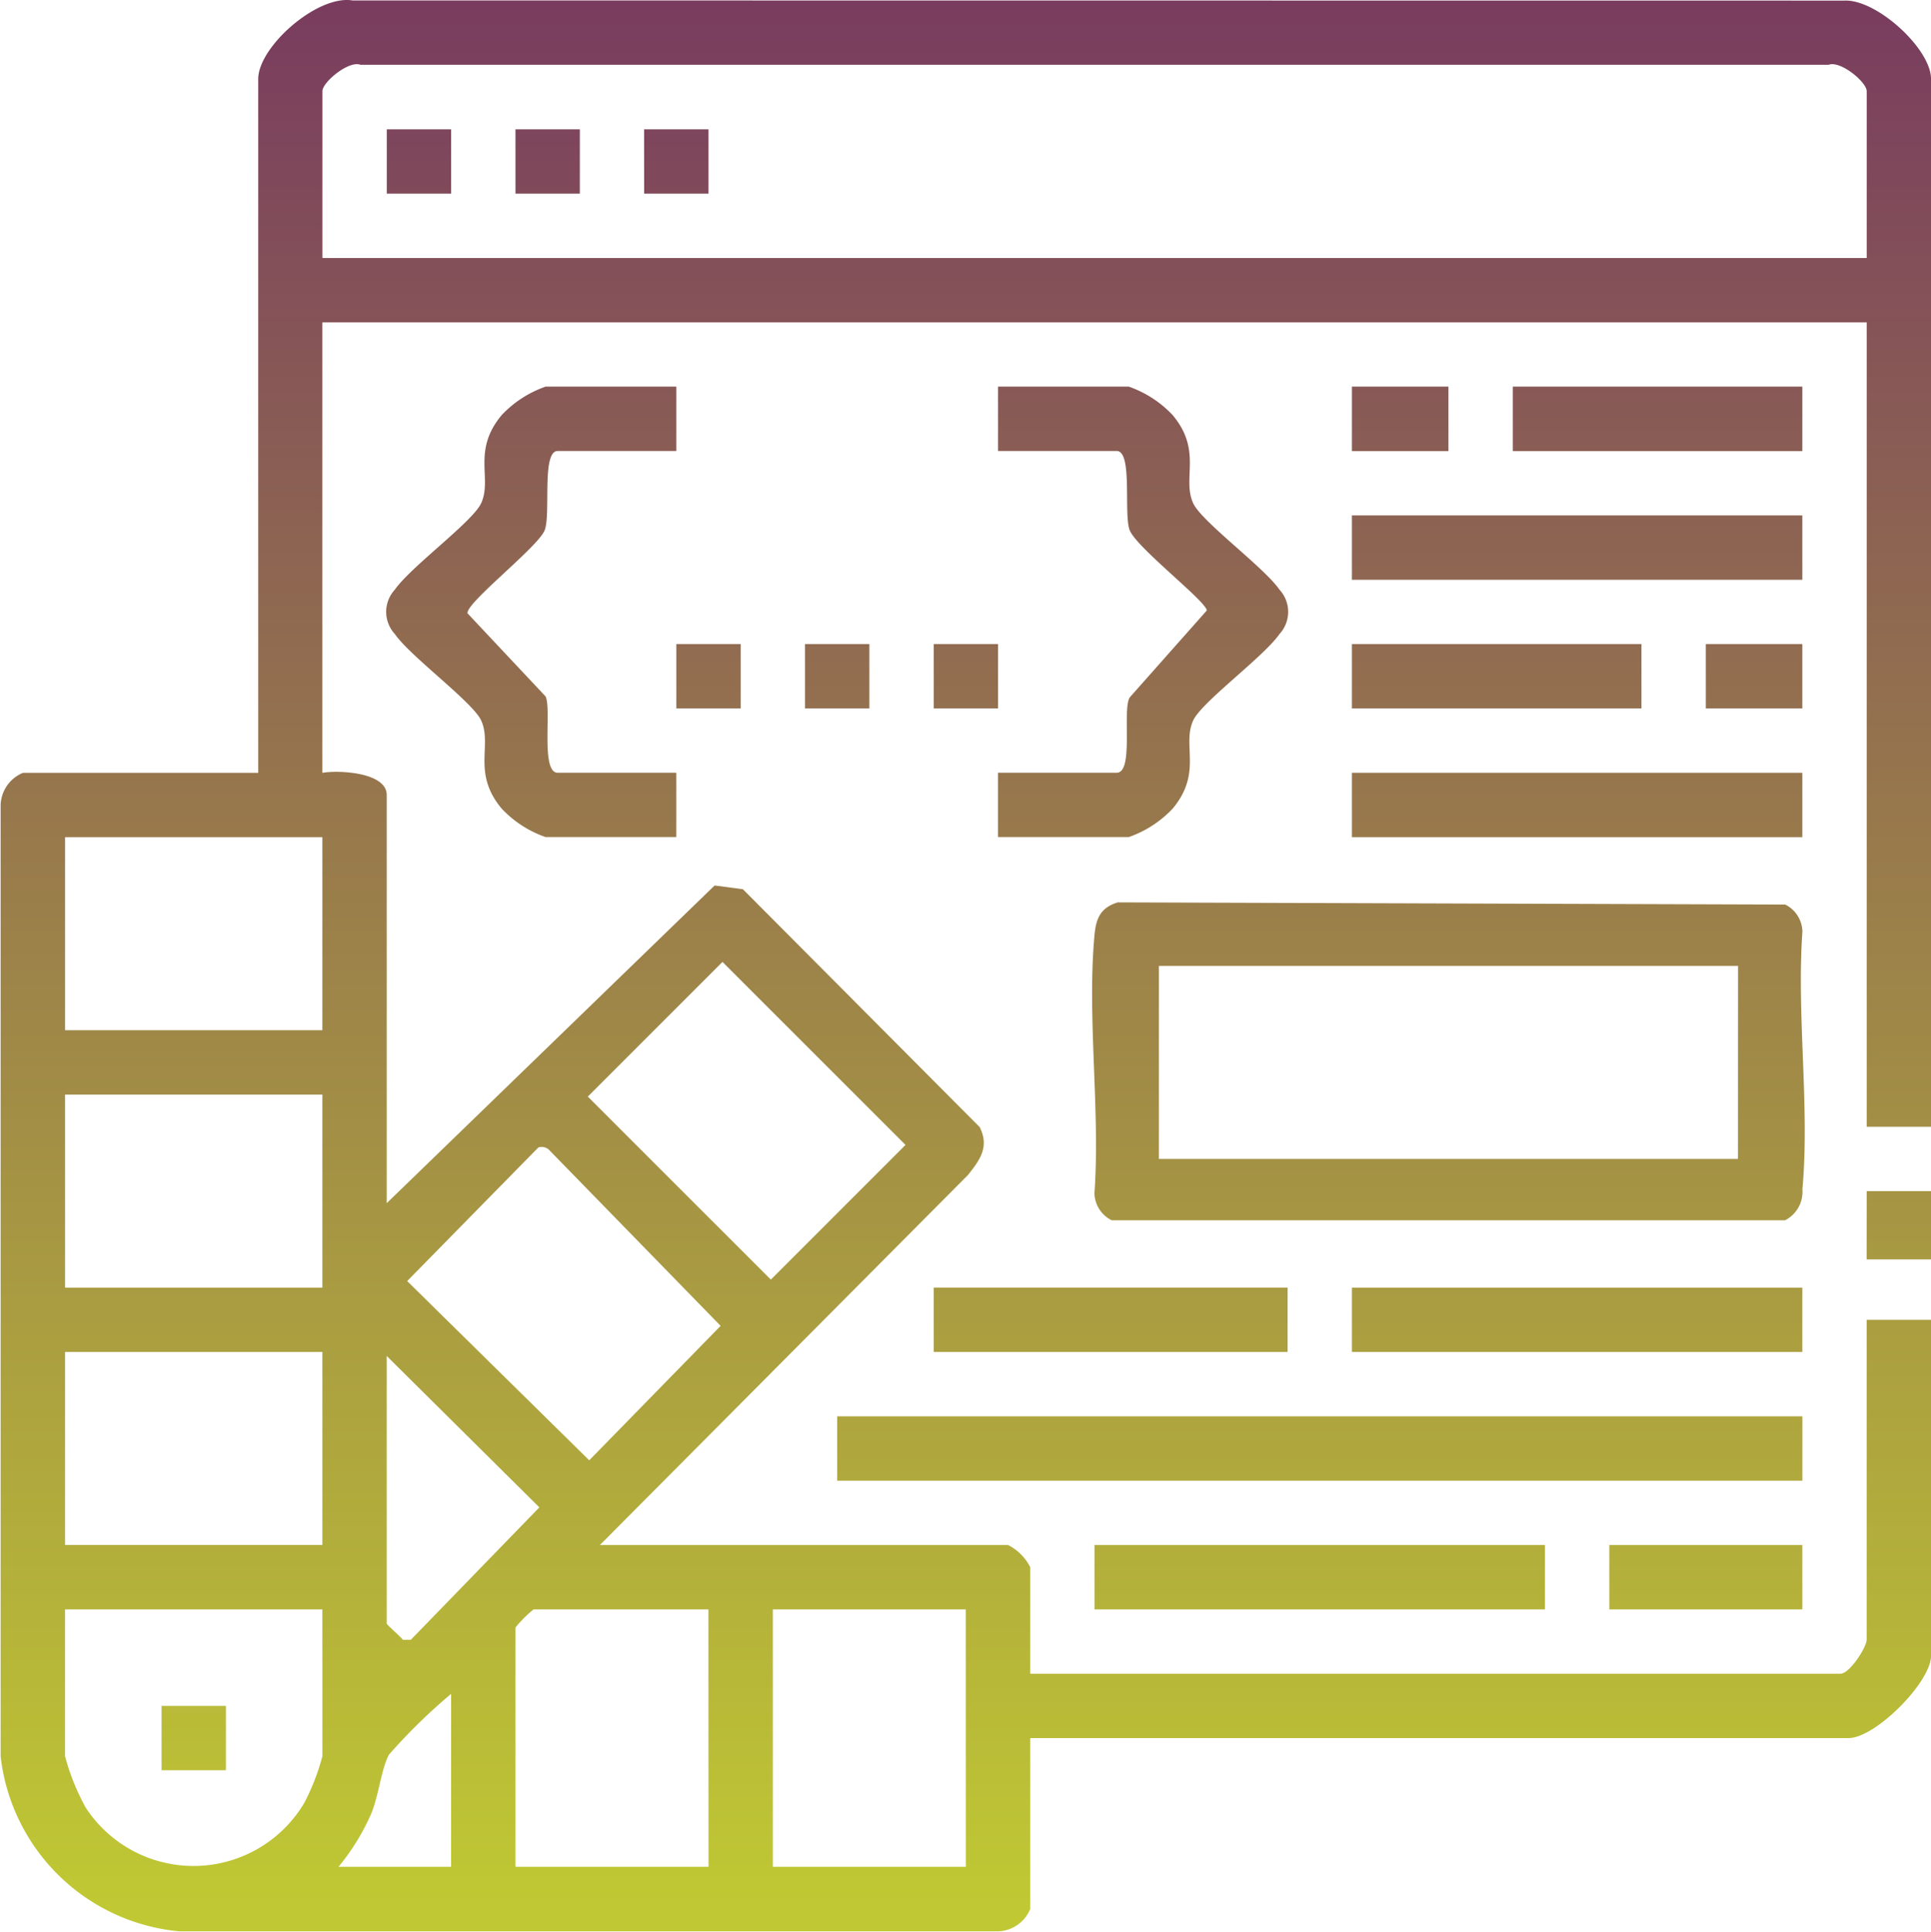 <svg xmlns="http://www.w3.org/2000/svg" xmlns:xlink="http://www.w3.org/1999/xlink" width="77.423" height="77.448" viewBox="0 0 77.423 77.448">
  <defs>
    <linearGradient id="linear-gradient" x1="0.5" x2="0.5" y2="1" gradientUnits="objectBoundingBox">
      <stop offset="0" stop-color="#5d0470"/>
      <stop offset="1" stop-color="#c0c933"/>
    </linearGradient>
  </defs>
  <path id="Path_104513" data-name="Path 104513" d="M80.4,45.172h-2.58V12.924H15.9V30.983c.647-.116,2.58-.024,2.58.887V48.236L31.627,35.5l1.134.149,9.493,9.535c.4.789.014,1.317-.471,1.924L27.028,61.941H43.394a2.007,2.007,0,0,1,.887.887V67.1h32.49c.362,0,1.048-1.059,1.048-1.371V52.912H80.4V66.375c0,1.066-2.235,3.305-3.306,3.305H44.281v6.853a1.444,1.444,0,0,1-1.363.895l-32.745,0A7.949,7.949,0,0,1,3,70.412L3,32.346a1.444,1.444,0,0,1,.895-1.363h9.433V3.169c0-1.294,2.373-3.387,3.783-3.151L76.933.024C78.226-.03,80.4,1.959,80.4,3.169Zm-2.58-34.828V3.653c0-.357-1.049-1.235-1.524-1.056H17.427c-.475-.179-1.524.7-1.524,1.056v6.691ZM15.9,33.563H5.584V41.3H15.9Zm16.043,5-5.4,5.4L33.881,51.3l5.4-5.4ZM15.9,43.882H5.584v7.739H15.9ZM24.562,46,19.3,51.358l7.3,7.186,5.268-5.39L25.02,46.13A.435.435,0,0,0,24.562,46M15.9,54.2H5.584v7.739H15.9Zm2.58.161V65.085c0,.053.55.519.646.655h.32L24.6,60.431ZM15.9,64.521H5.583v5.885a9.022,9.022,0,0,0,.833,2.069,5.164,5.164,0,0,0,8.766-.209,9.128,9.128,0,0,0,.72-1.86Zm15.479,0H24.368a4.854,4.854,0,0,0-.725.725V74.84h7.739Zm10.319,0H33.962V74.84H41.7ZM21.062,74.84V67.907a23.013,23.013,0,0,0-2.487,2.431c-.307.551-.413,1.63-.709,2.355a9.039,9.039,0,0,1-1.319,2.148Zm26.72-38.663,26.771.087a1.241,1.241,0,0,1,.689,1.085c-.237,3.328.3,7.052,0,10.33a1.285,1.285,0,0,1-.693,1.242H47.547a1.241,1.241,0,0,1-.69-1.084c.235-3.331-.3-7.049,0-10.331.061-.68.231-1.11.929-1.328m24.877,2.545H49.441v7.739H72.659ZM36.541,59.361h38.7v-2.58h-38.7ZM24.851,15.5a4.4,4.4,0,0,0-1.761,1.141c-1.2,1.436-.369,2.534-.822,3.531-.338.743-2.829,2.554-3.464,3.47a1.312,1.312,0,0,0,0,1.774c.636.915,3.127,2.729,3.464,3.47.453,1-.376,2.1.822,3.532a4.4,4.4,0,0,0,1.761,1.141h5.24v-2.58H25.336c-.694,0-.237-2.561-.487-3.06l-3.129-3.331c-.073-.413,2.817-2.65,3.091-3.325.259-.637-.132-3.183.525-3.183h4.756V15.5Zm23.38,18.059a4.4,4.4,0,0,0,1.761-1.141c1.2-1.436.369-2.533.822-3.532.338-.743,2.829-2.554,3.464-3.47a1.312,1.312,0,0,0,0-1.774c-.636-.915-3.127-2.728-3.464-3.47-.453-1,.376-2.1-.822-3.531A4.4,4.4,0,0,0,48.232,15.5h-5.24v2.58h4.756c.657,0,.266,2.546.525,3.183.285.7,3.021,2.806,3.091,3.208l-3.091,3.486c-.312.5.174,3.022-.525,3.022H42.991v2.58ZM57.18,23.243H75.239v-2.58H57.18Zm0,10.319H75.239v-2.58H57.18Zm0,20.639H75.239v-2.58H57.18ZM46.861,64.521H64.92v-2.58H46.861ZM40.411,54.2H54.6v-2.58H40.411ZM63.63,18.084H75.239V15.5H63.63ZM57.18,28.4H68.789v-2.58H57.18ZM67.5,64.521h7.739v-2.58H67.5ZM57.18,18.084h3.87V15.5H57.18ZM71.369,28.4h3.87v-2.58h-3.87Zm6.449,22.09H80.4V47.752h-2.58ZM30.092,28.4h2.58v-2.58h-2.58Zm5.16,0h2.58v-2.58h-2.58Zm5.16,0h2.58v-2.58h-2.58ZM18.483,7.764h2.58V5.185h-2.58Zm5.16,0h2.58V5.185h-2.58Zm5.159,0h2.58V5.185H28.8ZM9.453,70.97h2.58v-2.58H9.453Z" transform="translate(-2.975 0)" fill="url(#linear-gradient)"/>
</svg>
